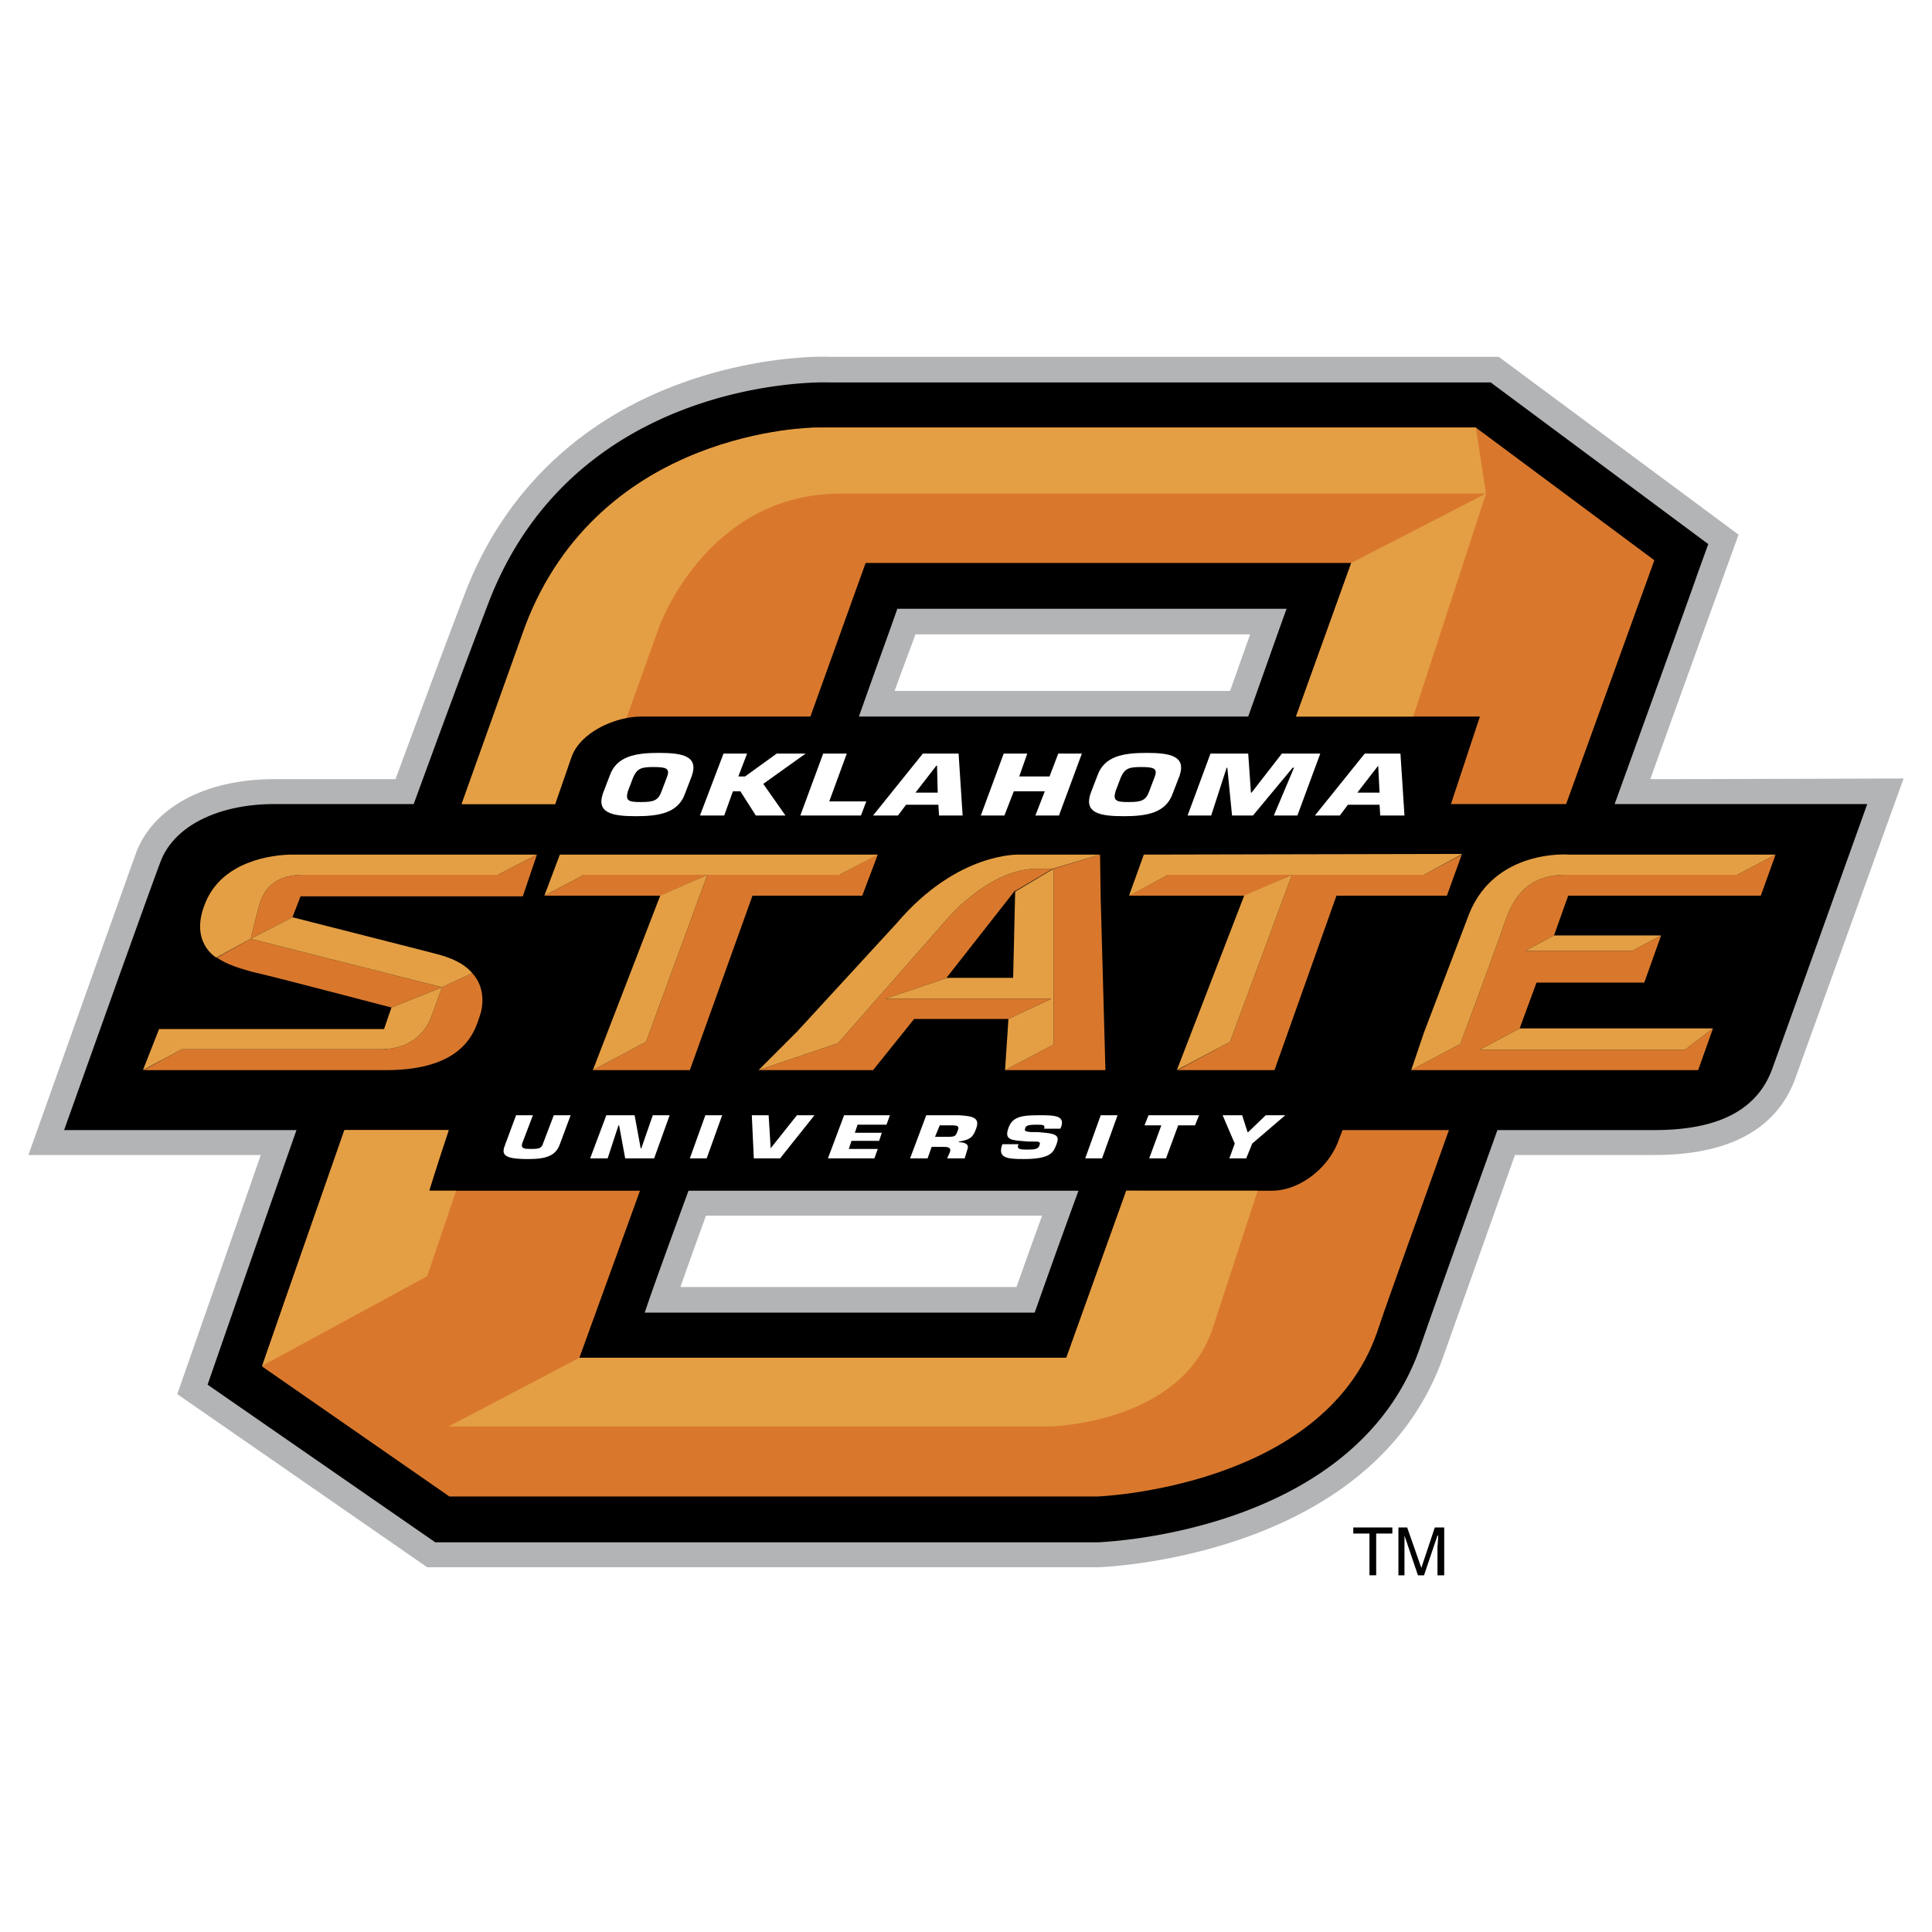 <svg xmlns="http://www.w3.org/2000/svg" width="2500" height="2500" viewBox="0 0 192.756 192.756"><g fill-rule="evenodd" clip-rule="evenodd"><path fill="#fff" d="M0 0h192.756v192.756H0V0z"/><path d="M135.018 152.396h3.898v.606h-1.613v4.166h-.672v-4.166h-1.613v-.606zM143.418 157.168v-2.822c0-.135.068-.74.068-1.143h-.068l-1.344 3.965h-.605l-1.344-3.965v3.965h-.604v-4.771h.873l1.412 4.033 1.344-4.033h.939v4.771h-.671z"/><path d="M164.654 77.737c1.746-4.905 8.803-24.394 8.803-24.394l-23.924-17.741H82.669c-1.209-.067-7.862 0-15.389 2.89-10.013 3.83-17.271 11.088-20.966 20.899-2.083 5.443-4.368 11.626-6.854 18.346H27.363c-6.787 0-12.029 2.755-13.776 7.325-.874 2.419-10.752 30.173-10.752 30.173H26.02c-1.68 4.84-8.333 23.857-8.333 23.857l24.932 17.27h67.066c1.143-.066 27.418-1.209 34.34-21.102 0 0 5.309-14.918 7.123-20.025h13.91c7.527 0 12.299-2.621 14.113-7.795l10.752-29.77c-.001-.001-19.96.067-25.269.067zm-96.769 50.669c1.008-2.889 1.949-5.443 2.553-7.123h33.534a687.167 687.167 0 0 0-2.555 7.123H67.885zm56.851-65.117c-.402 1.075-1.479 4.167-2.016 5.645H89.254c.874-2.419 1.545-4.167 2.083-5.645h33.399z" fill="#b2b4b6"/><path d="M161.092 80.223c4.57-12.634 8.133-22.512 8.199-22.781l1.143-3.159-21.707-16.128H82.669c-1.747-.067-25.603-.067-34.003 22.176-2.419 6.317-4.906 13.104-7.392 19.891H27.363c-5.51 0-10.013 2.15-11.356 5.779-.941 2.419-9.61 26.746-9.61 26.746h23.184a8521.326 8521.326 0 0 0-7.728 22.109l-1.143 3.293 22.714 15.725h66.193c1.074-.066 25.67-1.143 32.055-19.42 1.275-3.697 4.232-11.963 7.727-21.707h15.658c5.512 0 10.08-1.479 11.762-6.115 1.68-4.637 9.475-26.41 9.475-26.41l-25.202.001zm-32.727-19.488c-.738 2.016-2.082 5.847-3.83 10.752H85.693c1.949-5.51 3.428-9.542 3.831-10.752h38.841zm-64.042 70.224c.739-2.217 2.352-6.652 4.368-12.162h38.91a1040.718 1040.718 0 0 0-4.369 12.162H64.323z"/><path d="M55.386 80.223c.941-2.688 1.545-4.502 1.68-4.838.874-2.285 4.166-3.898 6.989-3.898h16.8l5.51-15.321h48.451l-5.51 15.321h18.346s-1.209 3.629-2.891 8.736h11.492c4.906-13.574 8.803-24.327 8.803-24.327l-17.809-13.238H82.602s-22.176-.605-29.703 19.219c-2.217 5.847-4.502 12.096-6.787 18.346h9.274zM133.943 112.748c-.135.404-.27.672-.336.873-.873 2.689-3.764 5.176-6.721 5.176H112.37l-5.98 16.666H57.805l6.048-16.666H42.819s.739-2.42 1.949-6.049H34.419c-4.906 13.709-8.266 23.588-8.266 23.588l18.682 12.969h64.647s22.445-.805 27.889-16.328c1.209-3.629 3.965-11.156 7.189-20.229h-10.617z" fill="#d9782d"/><path d="M42.819 118.797s.739-2.42 1.949-6.049H34.351l-8.198 23.521 16.464-8.939 2.89-8.533h-2.688zM55.386 80.223c.941-2.688 1.545-4.502 1.68-4.838.739-1.882 3.091-3.292 5.443-3.763l3.226-9.005s4.704-13.373 18.144-13.373h64.379l-1.01-6.585H81.325s-21.504.067-28.963 19.891l-6.317 17.674 9.341-.001zM112.371 118.797l-5.98 16.666H57.805l-13.037 6.854h60.009s13.037-.268 16.195-9.744l4.504-13.775-13.105-.001zM141 71.487l7.258-22.243-13.441 6.922-5.51 15.321H141z" fill="#e49f44"/><path fill="#d9782d" d="M87.507 85.263l-3.763 2.016H58.275l-3.83 2.016-.134.068H65.936l4.637-2.084-6.115 16.666-5.309 2.823h9.677l6.249-17.405h10.954l1.546-4.1h-.068zM145.838 85.263l-3.764 2.016h-25.535l-3.562 1.882-.336.202h11.625l4.636-2.084-6.181 16.666-5.242 2.823h9.677l6.182-17.405h11.021l1.479-4.1zM104.912 99.645H88.314l6.183-2.084h-.067l6.854-8.736v.067l3.764-2.218H103.3c-4.838.135-9.004 5.242-9.004 5.242L83.61 104.08l-7.93 2.688h11.424l4.1-5.107h9.408l4.3-2.016z"/><path fill="#d9782d" d="M109.818 89.699l-.066-4.436-4.639 1.411v17.541l-4.838 2.553h10.014l-.471-17.069zM29.984 89.43H52.16l1.411-4.167-3.898 2.016H30.32c-2.621 0-3.897 1.143-4.435 2.957-.336 1.21-.874 3.428-.874 3.428l-3.36 1.881c.94.672 2.285 1.075 3.495 1.412 2.688.604 13.843 3.561 13.91 3.561l5.04-2.016s-.874 2.486-1.209 3.293c-.336.738-1.545 2.889-4.906 2.889H18.157l-3.831 2.084h24.192c7.93 0 8.871-4.031 9.341-5.377.336-.939.605-2.822-.739-4.301l-3.024 1.412-19.084-4.838 4.166-2.15.806-2.084zM177.152 85.263l-3.83 2.016h-17.135c-4.504 0-5.512 3.293-6.115 4.906-.539 1.68-4.369 11.961-4.369 11.961l-4.906 2.621h28.629l1.479-4.166-2.822 2.15h-20.496l4.031-2.15 1.68-4.57h10.752l1.68-4.704-2.889 1.545h-10.686l2.891-1.545 1.41-3.965h19.219l1.477-4.099z"/><path d="M53.571 85.263H29.177c-2.083 0-6.989.672-8.669 4.771-1.68 3.965 1.075 5.51 1.075 5.51l3.428-1.881s.537-2.218.874-3.428c.538-1.814 1.814-2.957 4.435-2.957h19.354l3.897-2.015zM29.177 91.513l-4.166 2.15 19.084 4.838 3.024-1.412c-.806-.939-2.016-1.545-3.965-2.015-.738-.201-.805-.201-13.977-3.561zM15.872 102.668l-1.613 4.1 3.898-2.084h19.824c3.36 0 4.57-2.15 4.906-2.889.336-.807 1.209-3.293 1.209-3.293l-5.04 2.016-.739 2.15H15.872zM54.311 89.363l3.964-2.084h25.469l3.831-2.016H55.856l-1.545 4.1z" fill="#e49f44"/><path fill="#e49f44" d="M59.149 106.768l5.309-2.823 6.115-16.666-4.704 2.084-6.72 17.405zM109.752 85.263h-7.998s-6.182-.336-12.297 6.854l-9.946 10.82-3.831 3.83 7.93-2.688 10.685-12.164s4.166-5.107 9.004-5.242h1.748l4.705-1.41z"/><path fill="#e49f44" d="M101.283 88.959l-.201 8.602h-6.585l-6.183 2.084h16.598l-4.301 2.015-.336 5.108 4.838-2.553V86.674l-3.83 2.285zM112.641 89.363l3.898-2.084h25.535l3.83-2.083-31.785.067-1.478 4.1z"/><path fill="#e49f44" d="M117.412 106.768l5.309-2.823 6.181-16.666-4.771 2.084-6.719 17.405zM177.152 85.263h-20.629s-7.326-.604-9.947 5.914l-4.502 11.827-1.277 3.764 4.906-2.621s3.83-10.282 4.369-11.961c.604-1.613 1.611-4.906 6.115-4.906h17.135l3.83-2.017z"/><path fill="#e49f44" d="M165.729 93.328h-10.684l-2.891 1.545h10.686l2.889-1.545zM170.904 102.602h-19.287l-4.031 2.15h20.496l2.822-2.15z"/><path d="M63.92 80.021c-1.21 0-1.546-.134-1.277-1.075l.538-1.411c.403-.874.806-1.008 2.016-1.008 1.277 0 1.68.135 1.344 1.008l-.537 1.411c-.337.941-.807 1.075-2.084 1.075zm-.47 1.412c2.352 0 4.234-.336 4.905-2.285l.672-1.747c.672-1.949-.874-2.285-3.292-2.285-2.353 0-4.234.336-4.906 2.285l-.672 1.747c-.672 1.949.874 2.285 3.293 2.285zM73.665 77.468h.671l3.159-2.285h2.889l-4.234 3.024 2.219 3.159h-2.958l-1.545-2.42h-.74l-.873 2.42h-2.419l2.352-6.183h2.352l-.873 2.285zM82.736 79.955h3.696l-.537 1.411h-6.048l2.284-6.183h2.353l-1.748 4.772zM93.556 79.081h-2.218l2.083-2.688h.067l.068 2.688zm.067 1.21l.067 1.075h2.352l-.403-6.183h-3.562l-4.973 6.183h2.487l.806-1.075h3.226zM105.652 81.366h-2.353l.941-2.42h-3.092l-.939 2.42h-2.352l2.284-6.183h2.353l-.806 2.285h3.023l.873-2.285h2.354l-2.286 6.183zM112.574 80.021c-1.211 0-1.547-.134-1.277-1.075l.537-1.411c.404-.874.807-1.008 2.016-1.008 1.277 0 1.682.135 1.344 1.008l-.537 1.411c-.337.941-.807 1.075-2.083 1.075zm-.47 1.412c2.352 0 4.232-.336 4.904-2.285l.674-1.747c.672-1.949-.875-2.285-3.293-2.285-2.354 0-4.234.336-4.906 2.285l-.672 1.747c-.672 1.949.873 2.285 3.293 2.285zM120.84 81.366h-2.354l2.285-6.183h3.764l.27 3.898h.066l3.024-3.898h3.83l-2.284 6.183h-2.351l2.015-4.772h-.134l-3.965 4.772h-2.084l-.471-4.772h-.066l-1.545 4.772zM137.639 79.081h-2.217l2.082-2.688.135 2.688zm0 1.21l.068 1.075h2.418l-.402-6.183h-3.562l-4.973 6.183h2.486l.807-1.075h3.158zM56.931 111.27l-1.075 2.891c-.403 1.143-1.344 1.479-3.158 1.479-2.554 0-2.688-.471-2.285-1.479l1.075-2.891h1.68l-1.075 2.822c-.134.537.269.537.941.537.739 0 1.008-.066 1.143-.537l1.075-2.822h1.679zM60.627 115.57H58.88l1.613-4.3h2.822l.605 3.292h.067l1.142-3.292h1.681l-1.546 4.3h-2.889l-.605-3.293h-.067l-1.076 3.293zM70.505 115.57h-1.679l1.546-4.3h1.679l-1.546 4.3zM79.511 111.27h1.747l-3.427 4.3h-2.622l-.201-4.3h1.68l.202 3.292 2.621-3.292zM85.29 113.018h2.688l-.269.806h-2.755l-.269.805h2.89l-.336.941h-4.637l1.613-4.3h4.569l-.336.941h-2.889l-.269.807zM93.287 113.42l.471-1.143h1.277c.538 0 .672.135.538.471-.202.537-.202.672-.941.672h-1.345zm-2.487 2.15h1.747l.403-1.143h1.277c.538 0 .672.201.538.539l-.269.604h1.747l.269-.873c.202-.471-.134-.738-.874-.738l.067-.068c1.277-.201 1.411-.605 1.681-1.277.402-1.074-.27-1.275-1.748-1.344h-3.226l-1.612 4.3zM103.502 112.949c1.881.135 2.285.27 1.881 1.277-.27.672-.471 1.412-3.225 1.412-1.613 0-2.689-.068-2.15-1.479h1.611c-.201.469.068.537.875.537.805 0 1.074-.068 1.209-.402.135-.404 0-.404-.74-.404h-.402c-1.545-.135-2.42-.066-1.949-1.344.404-1.209 1.479-1.277 3.158-1.277 1.344 0 2.555 0 2.084 1.211l-.066.133h-1.613c.135-.402-.135-.402-.807-.402-.873 0-1.008.135-1.076.336-.133.336.068.336.539.402h.671zM109.953 115.57h-1.68l1.545-4.3h1.68l-1.545 4.3zM116.336 115.57h-1.68l1.211-3.293h-1.681l.404-1.007h5.039l-.402 1.007h-1.68l-1.211 3.293zM124.938 114.092l-.604 1.478h-1.68l.537-1.478-1.209-2.822h1.948l.539 1.679h.066l1.748-1.679h1.947l-3.292 2.822z" fill="#fff"/></g></svg>